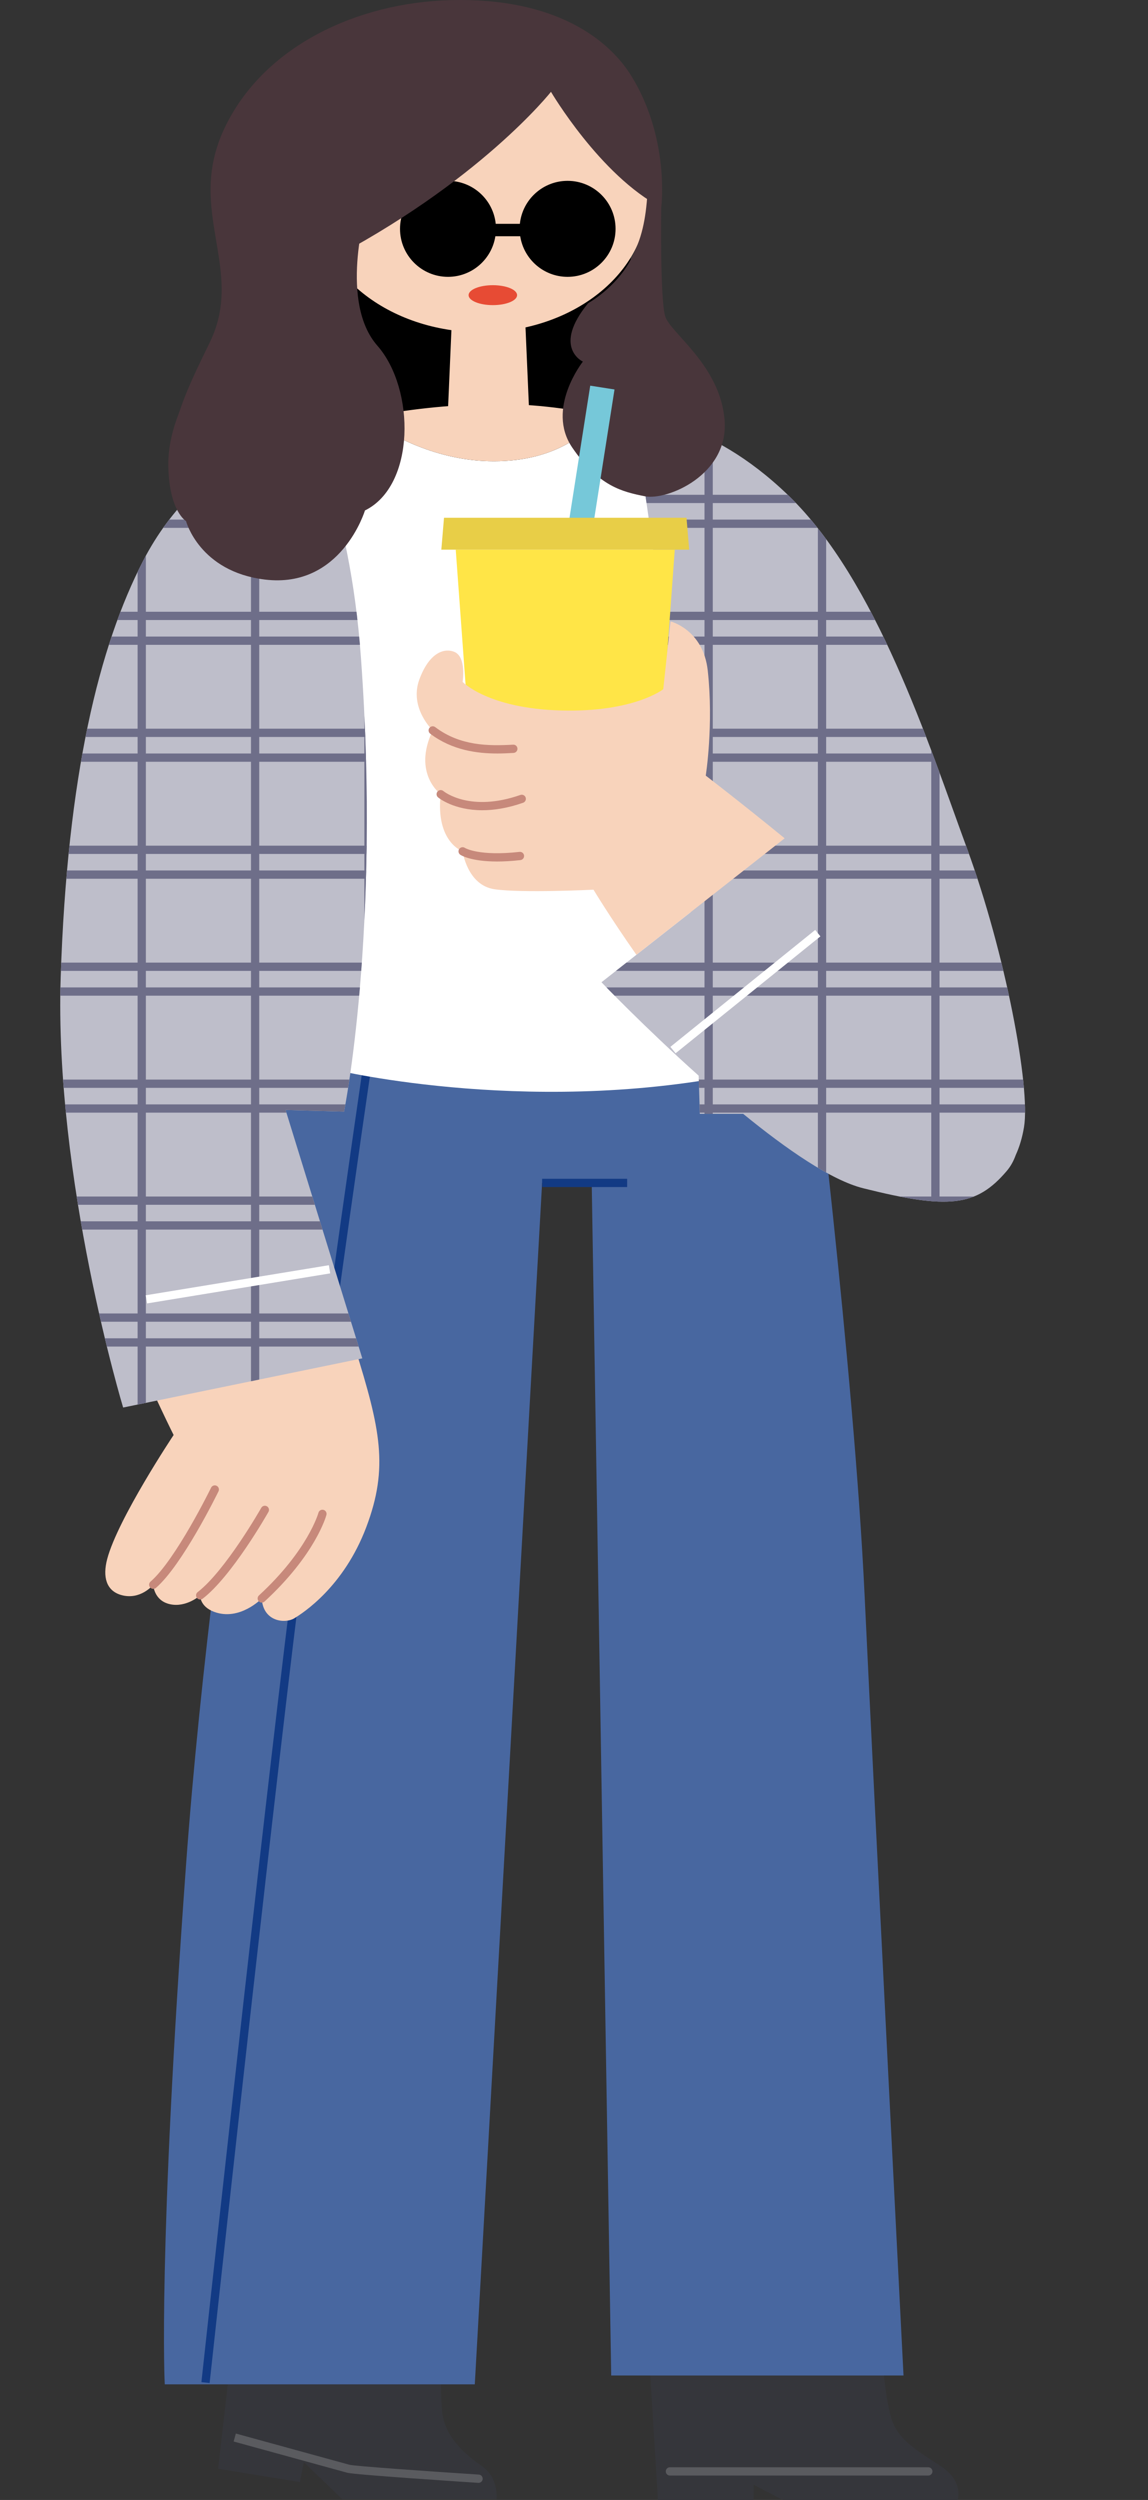 <svg viewBox="0 0 111.127 241.944" xmlns="http://www.w3.org/2000/svg" xmlns:xlink="http://www.w3.org/1999/xlink"><rect x="0" y="0" width="111.127" height="241.944" fill="#333333" stroke="none"/><clipPath id="a"><path d="m29.54 41.298s4.281 6.909 5.402 22.38c1.916 26.449-1.64 43.907-1.64 43.907l-5.658-.162 7.427 24.037-23.151 4.759s-6.688-22.122-6.045-41.673c.643-19.55 3.73-32.026 7.974-40.258 5.542-10.748 15.692-12.991 15.692-12.991zm64.052 40.772c-3.73-10.161-8.746-25.852-17.235-34.084-8.034-7.79-15.048-7.589-15.048-7.589s2.701 16.077 4.502 34.856c.431 4.498.77 8.94 1.035 13.032l-5.241 4.118-3.383 2.658s4.185 4.372 9.409 9.041c.08 2.333.109 3.693.109 3.693h4.198c4.209 3.44 8.539 6.432 11.623 7.203 8.232 2.058 10.933 1.801 13.891-1.672.385-.452.669-.975.874-1.549.343-.749.62-1.632.798-2.695.643-3.859-1.801-16.849-5.531-27.01z"/></clipPath><path d="m62.852 228.31.836 13.634h9.261v-1.479l2.83 1.479h16.913s.643-1.736-1.543-3.215c-2.187-1.479-4.244-2.508-4.888-4.759s-.9-6.367-.9-6.367l-22.508.707z" fill="#35363b"/><path d="m89.862 239.579h-25.016c-.221 0-.4-.179-.4-.4s.179-.4.4-.4h25.016c.221 0 .4.179.4.4s-.179.4-.4.4z" fill="#5a5b5f"/><path d="m22.273 228.825-1.158 10.097 7.91 1.286.386-1.929 3.73 3.601h14.92s.257-2.058-1.415-3.215-3.666-2.894-3.859-5.402-.064-4.244-.064-4.244l-20.45-.193z" fill="#35363b"/><path d="m46.325 240.286c-.009 0-.017 0-.026 0-1.222-.079-11.958-.78-12.684-.978-.707-.193-10.998-3.023-10.998-3.023l.212-.771s10.289 2.829 10.996 3.022c.522.136 7.777.643 12.525.951.22.014.387.205.373.425-.014.212-.19.374-.399.374z" fill="#5a5b5f"/><path d="m31.04 23.42h30.011v28.296h-30.011z"/><path d="m52.477 114.482h4.802l1.886 115.414h28.296s-2.747-53.848-3.773-75.628-5.316-56.592-5.316-56.592h-49.218s-8.403 45.102-11.147 82.831c-2.744 37.728-2.058 50.247-2.058 50.247h30.011z" fill="#4867a0"/><path d="m52.477 114.082h8.231v.8h-8.231z" fill="#123a84"/><path d="m20.291 230.626-.795-.086c.048-.444 4.861-44.703 8.061-71.345 3.2-26.646 8.523-62.419 8.576-62.777l.791.118c-.054.358-5.374 36.121-8.573 62.755-3.199 26.638-8.011 70.892-8.06 71.336z" fill="#123a84"/><path d="m67.354 42.97s-3.721-1.63-9.171-2.774c-1.147 1.484-4.21 4.446-10.379 4.446-5.522 0-10.05-2.543-12.439-4.22-4.117.843-6.468 1.776-6.468 1.776l3.601 61.351s19.807 4.759 40.901 0l-6.045-60.58z" fill="#fff"/><path d="m15.327 101.813c3.618-.591 8.36-.129 11.19 2.315 0 0 5.402 18.457 7.846 26.303s3.28 11.576 1.093 17.364-6.131 8.317-6.988 8.832-3.001.343-3.13-1.929c0 0-2.144 2.229-4.63 1.286-1.392-.528-1.329-1.586-1.329-1.586s-1.329 1.2-2.915.857-1.629-1.886-1.629-1.886-1.243 1.543-3.13.986c-1.408-.416-1.788-1.733-1.329-3.473 1.029-3.901 6.431-12.004 6.431-12.004s-7.203-14.362-8.66-22.594c-1.458-8.232-.3-13.248 7.181-14.47z" fill="#f8d3bb"/><path d="m25.338 155.097c-.108 0-.216-.043-.294-.129-.15-.162-.139-.416.023-.565 4.747-4.372 5.749-7.962 5.758-7.998.057-.213.276-.34.49-.283.213.057.34.276.283.49-.041.155-1.073 3.851-5.989 8.38-.077.071-.174.106-.271.106z" fill="#c7897b"/><path d="m19.379 154.797c-.12 0-.238-.054-.317-.156-.135-.175-.102-.426.073-.561 2.691-2.07 6.121-8.094 6.155-8.154.109-.192.353-.26.545-.151s.26.353.151.545c-.143.253-3.545 6.226-6.363 8.394-.073.056-.159.083-.244.083z" fill="#c7897b"/><path d="m14.834 153.768c-.112 0-.224-.047-.303-.138-.145-.167-.126-.42.041-.564 2.439-2.108 5.828-9.021 5.861-9.09.097-.199.336-.281.535-.184.198.097.281.336.184.535-.142.29-3.495 7.13-6.057 9.345-.076.065-.169.097-.261.097z" fill="#c7897b"/><path d="m29.54 41.298s4.281 6.909 5.402 22.38c1.916 26.449-1.64 43.907-1.64 43.907l-5.658-.162 7.427 24.037-23.151 4.759s-6.688-22.122-6.045-41.673c.643-19.55 3.73-32.026 7.974-40.258 5.542-10.748 15.692-12.991 15.692-12.991z" fill="#bebeca"/><path d="m93.592 82.07c-3.73-10.161-8.746-25.852-17.235-34.084-8.034-7.79-15.048-7.589-15.048-7.589s2.701 16.077 4.502 34.856c.431 4.498.77 8.94 1.035 13.032l-5.241 4.118-3.383 2.658s4.185 4.372 9.409 9.041c.08 2.333.109 3.693.109 3.693h4.198c4.209 3.44 8.539 6.432 11.623 7.203 8.232 2.058 10.933 1.801 13.891-1.672.385-.452.669-.975.874-1.549.343-.749.62-1.632.798-2.695.643-3.859-1.801-16.849-5.531-27.01z" fill="#bebeca"/><g clip-path="url(#a)" fill="#6e6e89"><path d="m0 47.886h111.127v.8h-111.127z"/><path d="m2.344 6.442h.8v156.058h-.8z"/><path d="m13.32 6.442h.8v156.058h-.8z"/><path d="m24.295 6.442h.8v156.058h-.8z"/><path d="m35.271 6.442h.8v156.058h-.8z"/><path d="m46.246 6.442h.8v156.058h-.8z"/><path d="m57.221 6.442h.8v156.058h-.8z"/><path d="m68.197 6.442h.8v156.058h-.8z"/><path d="m79.172 6.442h.8v156.058h-.8z"/><path d="m90.148 6.442h.8v156.058h-.8z"/><path d="m101.123 6.442h.8v156.058h-.8z"/><path d="m0 50.287h111.127v.8h-111.127z"/><path d="m0 59.205h111.127v.8h-111.127z"/><path d="m0 61.606h111.127v.8h-111.127z"/><path d="m0 70.523h111.127v.8h-111.127z"/><path d="m0 72.924h111.127v.8h-111.127z"/><path d="m0 81.842h111.127v.8h-111.127z"/><path d="m0 84.243h111.127v.8h-111.127z"/><path d="m0 93.16h111.127v.8h-111.127z"/><path d="m0 95.561h111.127v.8h-111.127z"/><path d="m0 104.479h111.127v.8h-111.127z"/><path d="m0 106.88h111.127v.8h-111.127z"/><path d="m0 115.797h111.127v.8h-111.127z"/><path d="m0 118.198h111.127v.8h-111.127z"/><path d="m0 127.116h111.127v.8h-111.127z"/><path d="m0 129.517h111.127v.8h-111.127z"/></g><path d="m14.006 123.885h17.961v.8h-17.961z" fill="#fff" transform="matrix(.987 -.162 .162 .987 -19.786 5.349)"/><path d="m63.168 95.561h18.018v.8h-18.018z" fill="#fff" transform="matrix(.778 -.628 .628 .778 -44.262 66.636)"/><g fill="#f8d3bb"><path d="m58.183 40.196c-3.21-.674-7.018-1.18-11.022-1.084-4.753.113-8.754.688-11.796 1.311 2.389 1.677 6.917 4.22 12.439 4.22 6.17 0 9.232-2.962 10.379-4.446z"/><ellipse cx="46.546" cy="19.293" rx="16.135" ry="12.859"/><path d="m51.28 41.17h-7.982l.454-10.483h7.074z"/></g><path d="m54.944 17.502c-2.402 0-4.377 1.823-4.62 4.16h-2.337c-.242-2.338-2.218-4.16-4.62-4.16-2.565 0-4.645 2.08-4.645 4.645s2.08 4.645 4.645 4.645c2.321 0 4.239-1.705 4.584-3.929h2.407c.345 2.225 2.263 3.929 4.584 3.929 2.565 0 4.645-2.08 4.645-4.645s-2.08-4.645-4.645-4.645z"/><ellipse cx="47.707" cy="28.565" fill="#e74b34" rx="2.347" ry=".965"/><ellipse cx="31.34" cy="25.446" fill="#f8d3bb" rx="4.373" ry="3.505"/><path d="m31.898 35.425s-15.606-2.229-.557-9.979c15.048-7.749 21.994-16.56 21.994-16.56s4.759 8.103 10.675 11.19c0 0 .857-6.602-2.872-12.69-2.145-3.5-7.289-7.632-17.493-7.375-9.133.23-18.221 4.502-21.951 12.476s2.058 13.505-1.372 20.622c-2.086 4.328-5.07 9.848-3.299 14.96 0 0 4.242-5.7 12.303-7.5l2.572-5.145z" fill="#49363b"/><path d="m35.413 20.419s-2.572 8.832 1.115 13.033c3.687 4.202 3.687 13.548-1.2 15.949 0 0-2.282 7.589-9.689 6.688-6.345-.772-7.631-5.659-7.631-5.659s-1.629-.943-1.715-5.316 2.658-9.003 5.573-12.433 3.773-12.69 3.773-12.69l9.775.429z" fill="#49363b"/><path d="m64.01 20.076s-.129 8.918.386 10.547c.514 1.629 5.316 4.716 5.745 10.032s-5.573 7.803-7.717 7.374-4.459-.943-7.031-4.716 1.029-8.317 1.029-8.317-3.001-1.372.514-5.659c0 0 2.658-1.458 4.116-4.202 1.083-2.039 1.458-3.859 1.629-6.517s1.329 1.458 1.329 1.458z" fill="#49363b"/><path d="m63.985 71.459h-18.536l-1.334-18.264h21.203z" fill="#ffe547"/><path d="m56.035 37.44h2.379v13.698h-2.379z" fill="#76c8d9" transform="matrix(.988 .155 -.155 .988 7.575 -8.352)"/><path d="m66.713 53.195h-23.992l.259-3.086h23.473z" fill="#e8ce47"/><path d="m68.318 75.061s.772-4.888.193-10.161c-.438-3.989-3.601-4.759-3.601-4.759l-.707 6.56s-2.83 2.251-9.904 2.058-9.518-2.765-9.518-2.765.386-2.379-.772-2.894c-.856-.38-2.379-.129-3.408 2.637-1.029 2.765 1.286 4.952 1.286 4.952-1.994 4.18.772 6.174.772 6.174-.514 4.63 2.122 5.531 2.122 5.531s.45 3.28 3.087 3.666 9.582.043 9.582.043 1.573 2.618 4.155 6.303l14.351-11.276c-4.259-3.478-7.638-6.066-7.638-6.066z" fill="#f8d3bb"/><path d="m48.113 72.922c-1.863 0-4.324-.29-6.468-1.916-.176-.133-.21-.384-.077-.56.134-.176.384-.21.561-.077 2.406 1.825 5.153 1.833 7.538 1.699.228-.014.41.156.422.377s-.156.409-.377.422c-.449.025-.992.056-1.599.056z" fill="#c7897b"/><path d="m46.686 78.414c-2.746 0-4.2-1.176-4.283-1.245-.17-.142-.193-.394-.051-.563.141-.169.393-.193.563-.052.114.093 2.624 2.072 7.458.38.209-.073.437.037.51.245s-.037.437-.245.51c-1.523.533-2.842.725-3.951.725z" fill="#c7897b"/><path d="m48.125 83.375c-2.576 0-3.521-.62-3.569-.653-.182-.125-.229-.373-.105-.556.123-.181.369-.229.551-.108.031.019 1.371.825 5.286.386.219-.026.417.133.442.353s-.133.417-.353.442c-.861.097-1.608.136-2.253.136z" fill="#c7897b"/></svg>